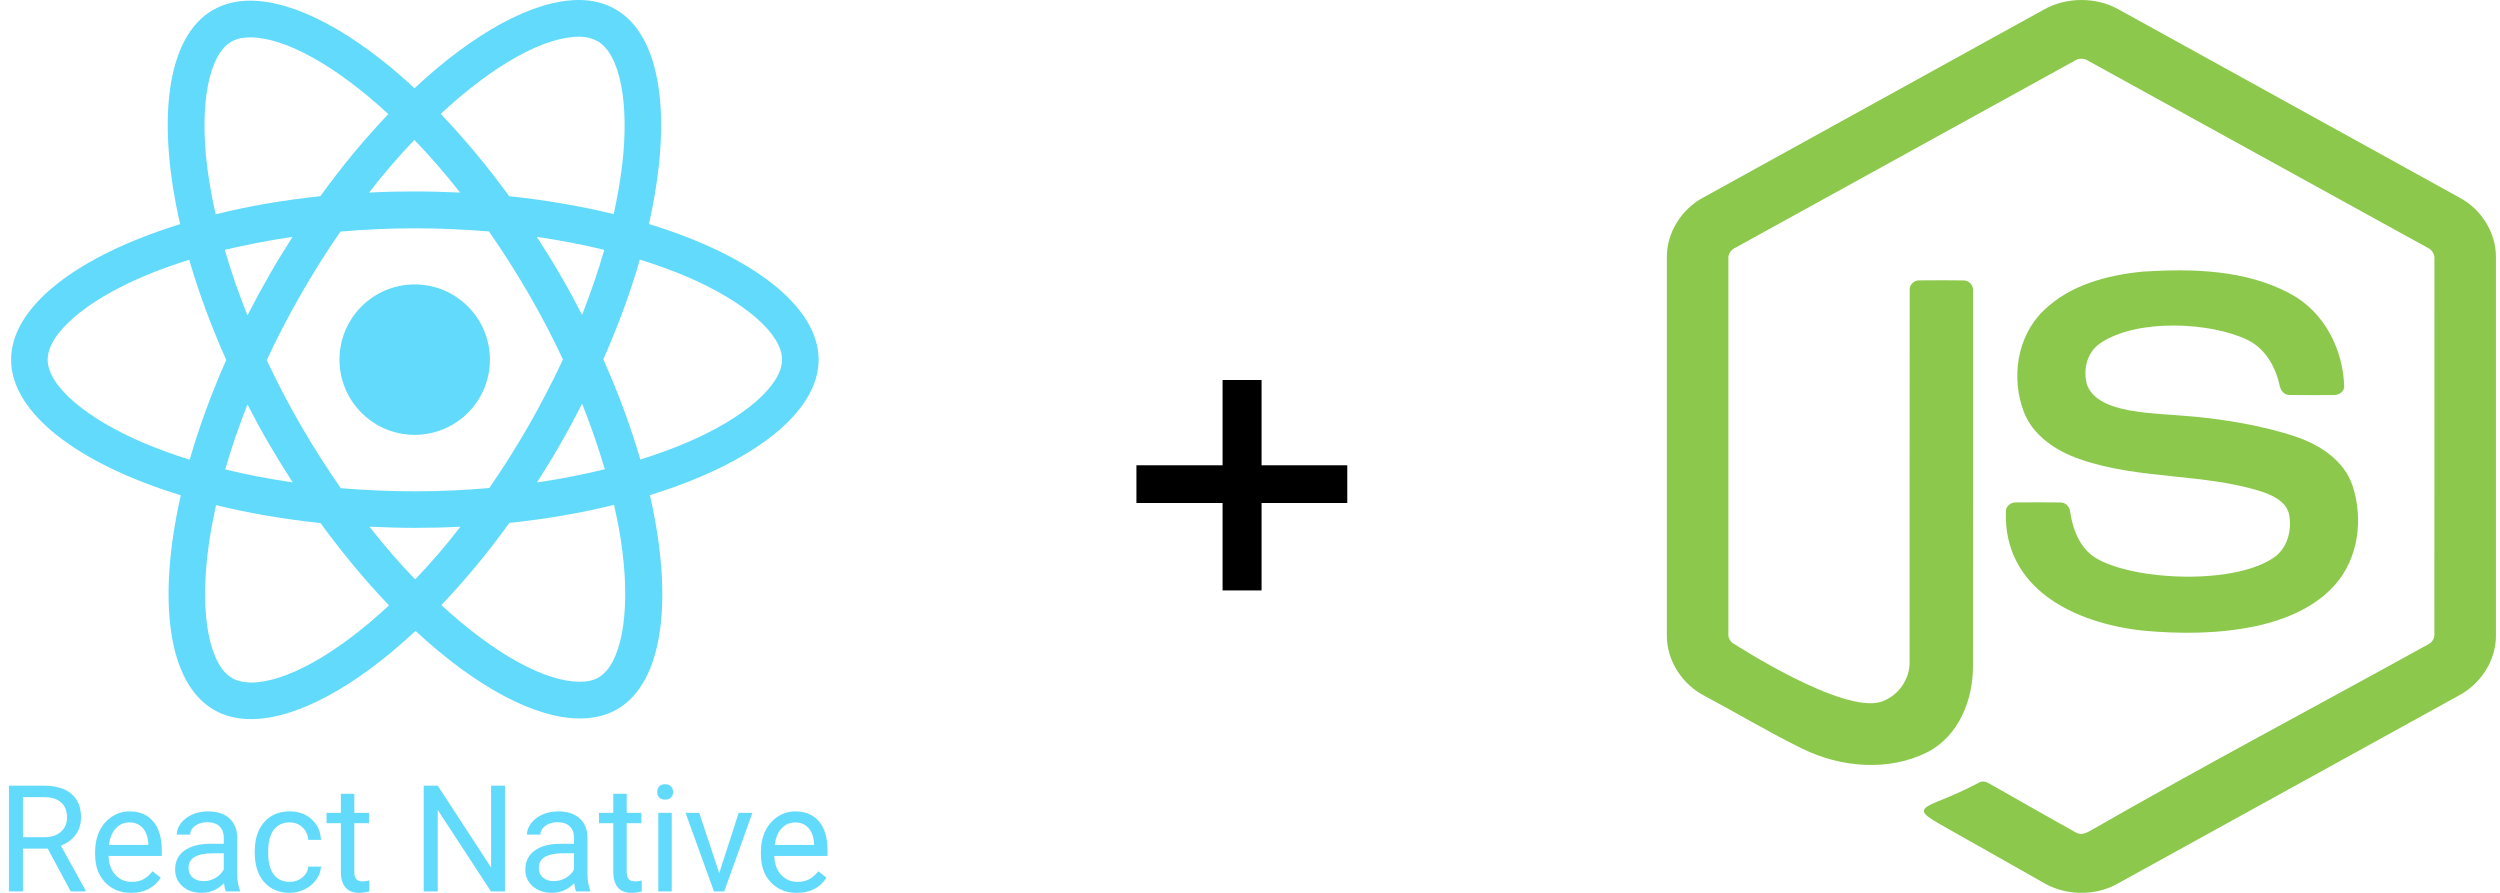 <svg width="140" height="50" viewBox="0 0 140 50" fill="none" xmlns="http://www.w3.org/2000/svg">
<path d="M34.56 39.718C37.15 38.224 37.731 33.57 36.394 27.726C42.109 25.965 45.842 23.126 45.842 20.14C45.842 17.154 42.091 14.306 36.339 12.545C37.666 6.683 37.076 2.019 34.477 0.525C33.88 0.177 33.183 0.002 32.422 0C32.42 0 32.418 0 32.417 0C32.415 0 32.414 0 32.413 0C29.879 0.004 26.565 1.81 23.214 4.941C19.858 1.825 16.54 0.037 14.006 0.037C13.231 0.037 12.531 0.212 11.922 0.562C9.332 2.056 8.752 6.71 10.088 12.554C4.355 14.324 0.622 17.154 0.622 20.14C0.622 23.126 4.373 25.975 10.125 27.735C8.798 33.597 9.388 38.261 11.987 39.754C12.586 40.105 13.287 40.27 14.061 40.27C16.596 40.27 19.914 38.464 23.269 35.33C26.624 38.446 29.943 40.234 32.477 40.234C33.251 40.234 33.952 40.068 34.56 39.718ZM35.832 14.536C36.745 14.821 37.611 15.135 38.422 15.476C41.685 16.868 43.796 18.693 43.796 20.14C43.786 21.587 41.676 23.421 38.413 24.804C37.62 25.145 36.754 25.449 35.86 25.735C35.334 23.928 34.643 22.048 33.786 20.121C34.634 18.204 35.316 16.333 35.832 14.536ZM15.065 24.859C15.499 25.597 15.941 26.316 16.393 27.016C15.084 26.823 13.821 26.583 12.613 26.288C12.954 25.099 13.379 23.873 13.858 22.647C14.236 23.384 14.632 24.122 15.065 24.859ZM12.586 13.992C13.793 13.706 15.065 13.457 16.383 13.264C15.932 13.973 15.48 14.702 15.056 15.448C14.632 16.186 14.236 16.923 13.858 17.66C13.374 16.459 12.95 15.235 12.586 13.992ZM14.937 20.168C15.508 18.933 16.153 17.697 16.845 16.49C17.564 15.246 18.301 14.066 19.066 12.969C20.439 12.849 21.831 12.785 23.232 12.785C24.633 12.785 26.015 12.849 27.38 12.96C28.145 14.057 28.891 15.227 29.61 16.462C30.311 17.67 30.947 18.896 31.527 20.131C30.947 21.366 30.311 22.601 29.619 23.809C28.901 25.053 28.163 26.233 27.398 27.33C26.025 27.45 24.633 27.514 23.232 27.514C21.831 27.514 20.449 27.45 19.084 27.339C18.319 26.242 17.573 25.072 16.854 23.837C16.153 22.629 15.517 21.403 14.937 20.168ZM30.062 13.264C31.371 13.457 32.634 13.697 33.841 13.992C33.5 15.181 33.076 16.407 32.597 17.633C32.219 16.895 31.823 16.158 31.389 15.421C30.965 14.683 30.514 13.964 30.062 13.264ZM31.399 24.832C31.823 24.094 32.219 23.348 32.597 22.61C33.081 23.812 33.505 25.036 33.869 26.279C32.661 26.574 31.389 26.823 30.072 27.016C30.523 26.306 30.975 25.578 31.399 24.832ZM32.417 2.056C32.839 2.056 33.179 2.148 33.463 2.304C34.717 3.023 35.261 5.761 34.837 9.282C34.735 10.148 34.57 11.061 34.367 11.992C32.56 11.549 30.588 11.208 28.514 10.987C27.27 9.282 25.979 7.733 24.679 6.379C27.681 3.588 30.5 2.058 32.417 2.056ZM25.767 10.784C24.937 10.747 24.089 10.72 23.232 10.72C22.375 10.72 21.509 10.738 20.67 10.784C21.461 9.756 22.307 8.771 23.204 7.835C24.062 8.719 24.919 9.706 25.767 10.784ZM12.946 2.341C13.222 2.175 13.582 2.092 14.006 2.092C15.914 2.092 18.743 3.613 21.748 6.388C20.458 7.742 19.167 9.282 17.941 10.987C15.858 11.208 13.886 11.549 12.079 12.001C11.867 11.079 11.71 10.185 11.6 9.328C11.167 5.807 11.701 3.069 12.946 2.341ZM10.623 25.744C9.71 25.458 8.844 25.145 8.042 24.804C4.779 23.412 2.668 21.587 2.668 20.14C2.668 18.693 4.779 16.859 8.042 15.476C8.834 15.135 9.701 14.831 10.595 14.545C11.12 16.352 11.812 18.232 12.669 20.159C11.821 22.076 11.139 23.947 10.623 25.744ZM14.042 38.224C13.628 38.215 13.278 38.132 13.001 37.975C11.748 37.256 11.203 34.519 11.628 30.998C11.729 30.131 11.895 29.219 12.098 28.288C13.904 28.73 15.877 29.072 17.951 29.293C19.195 30.998 20.485 32.546 21.785 33.901C18.78 36.694 15.96 38.224 14.042 38.224ZM23.25 32.445C22.393 31.56 21.536 30.574 20.688 29.495C21.518 29.532 22.366 29.56 23.223 29.56C24.08 29.56 24.946 29.542 25.785 29.495C24.994 30.524 24.148 31.508 23.25 32.445ZM24.716 33.883C26.007 32.528 27.297 30.989 28.523 29.284C30.606 29.062 32.579 28.721 34.385 28.27C34.597 29.201 34.763 30.095 34.864 30.952C35.298 34.473 34.763 37.211 33.519 37.939C33.242 38.105 32.883 38.178 32.459 38.178C30.551 38.178 27.721 36.658 24.716 33.883Z" fill="#61DAFB"/>
<path d="M23.223 24.352C25.549 24.352 27.435 22.466 27.435 20.14C27.435 17.813 25.549 15.928 23.223 15.928C20.896 15.928 19.011 17.814 19.011 20.14C19.011 22.466 20.896 24.352 23.223 24.352Z" fill="#61DAFB"/>
<path d="M7.249 45.438C6.9 45.438 6.575 45.535 6.274 45.73C5.975 45.923 5.742 46.191 5.574 46.535C5.409 46.877 5.326 47.266 5.326 47.702V47.841C5.326 48.497 5.513 49.021 5.887 49.414C6.261 49.805 6.747 50 7.343 50C8.08 50 8.633 49.716 9.002 49.15L8.542 48.792C8.404 48.971 8.243 49.115 8.058 49.223C7.874 49.332 7.649 49.386 7.383 49.386C7.009 49.386 6.7 49.253 6.456 48.987C6.215 48.719 6.089 48.368 6.078 47.934H9.059V47.621C9.059 46.919 8.9 46.38 8.583 46.003C8.266 45.626 7.821 45.438 7.249 45.438ZM8.306 47.316H6.103C6.151 46.918 6.279 46.609 6.485 46.389C6.691 46.167 6.945 46.056 7.249 46.056C7.564 46.056 7.813 46.162 7.997 46.373C8.182 46.582 8.285 46.877 8.306 47.259V47.316Z" fill="#61DAFB"/>
<path d="M37.247 43.917C37.1 43.917 36.989 43.959 36.913 44.043C36.84 44.127 36.804 44.23 36.804 44.352C36.804 44.474 36.84 44.576 36.913 44.657C36.989 44.738 37.1 44.779 37.247 44.779C37.393 44.779 37.505 44.738 37.58 44.657C37.656 44.576 37.694 44.474 37.694 44.352C37.694 44.23 37.656 44.127 37.58 44.043C37.505 43.959 37.394 43.917 37.247 43.917Z" fill="#61DAFB"/>
<path d="M46.342 47.621C46.342 46.919 46.184 46.38 45.867 46.003C45.55 45.626 45.105 45.438 44.533 45.438C44.183 45.438 43.858 45.535 43.557 45.73C43.259 45.923 43.026 46.191 42.858 46.535C42.693 46.877 42.61 47.266 42.61 47.702V47.841C42.61 48.497 42.797 49.021 43.171 49.414C43.545 49.805 44.03 50 44.626 50C45.364 50 45.917 49.716 46.285 49.15L45.826 48.792C45.688 48.971 45.526 49.115 45.342 49.223C45.157 49.331 44.933 49.386 44.667 49.386C44.293 49.386 43.984 49.253 43.74 48.987C43.498 48.719 43.373 48.368 43.362 47.934H46.342L46.342 47.621ZM45.59 47.316H43.387C43.435 46.918 43.563 46.609 43.769 46.389C43.975 46.167 44.23 46.056 44.533 46.056C44.836 46.056 45.097 46.162 45.281 46.373C45.465 46.582 45.568 46.877 45.59 47.259L45.59 47.316Z" fill="#61DAFB"/>
<path d="M4.236 46.743C4.437 46.469 4.537 46.148 4.537 45.779C4.537 45.199 4.357 44.757 3.997 44.454C3.639 44.15 3.127 43.998 2.46 43.998H0.5L0.5 49.918H1.285V47.523H2.675L3.96 49.918H4.798V49.87L3.407 47.357C3.762 47.221 4.038 47.017 4.236 46.743ZM2.484 46.885H1.285L1.285 44.641H2.48C2.892 44.643 3.207 44.742 3.423 44.938C3.643 45.133 3.753 45.413 3.753 45.779C3.753 46.115 3.637 46.383 3.407 46.584C3.179 46.785 2.872 46.885 2.484 46.885Z" fill="#61DAFB"/>
<path d="M13.283 46.865C13.272 46.42 13.123 46.072 12.836 45.82C12.549 45.565 12.152 45.438 11.645 45.438C11.325 45.438 11.031 45.497 10.762 45.616C10.497 45.736 10.285 45.898 10.128 46.104C9.974 46.308 9.896 46.519 9.896 46.739H10.653C10.653 46.546 10.744 46.382 10.925 46.247C11.107 46.111 11.332 46.044 11.6 46.044C11.906 46.044 12.138 46.122 12.296 46.279C12.453 46.434 12.531 46.642 12.531 46.905V47.251H11.799C11.168 47.251 10.677 47.378 10.327 47.633C9.981 47.885 9.807 48.24 9.807 48.698C9.807 49.075 9.945 49.386 10.222 49.633C10.501 49.877 10.857 49.999 11.291 49.999C11.776 49.999 12.194 49.817 12.543 49.454C12.57 49.677 12.605 49.831 12.649 49.918H13.438V49.852C13.335 49.614 13.283 49.293 13.283 48.889L13.283 46.865ZM12.531 48.686C12.436 48.881 12.283 49.04 12.072 49.162C11.86 49.284 11.636 49.345 11.4 49.345C11.165 49.345 10.952 49.278 10.794 49.146C10.637 49.013 10.559 48.828 10.559 48.593C10.559 48.053 11.02 47.784 11.941 47.784H12.531L12.531 48.686Z" fill="#61DAFB"/>
<path d="M40.276 48.898L39.158 45.519H38.39L39.983 49.918H40.557L42.134 45.519H41.366L40.276 48.898Z" fill="#61DAFB"/>
<path d="M35.206 49.227C35.133 49.138 35.096 49.005 35.096 48.829V46.101H35.917V45.519H35.096V44.454H34.344V45.519H33.543V46.101H34.344V48.829C34.344 49.203 34.429 49.492 34.6 49.695C34.771 49.898 35.024 50 35.36 50C35.548 50 35.74 49.973 35.938 49.919V49.309C35.786 49.341 35.667 49.358 35.58 49.358C35.404 49.358 35.279 49.314 35.206 49.227Z" fill="#61DAFB"/>
<path d="M16.93 49.142C16.73 49.304 16.495 49.385 16.227 49.385C15.839 49.385 15.541 49.249 15.332 48.975C15.124 48.701 15.019 48.31 15.019 47.804V47.661C15.019 47.141 15.124 46.744 15.332 46.47C15.544 46.193 15.841 46.055 16.223 46.055C16.507 46.055 16.746 46.147 16.938 46.332C17.134 46.513 17.242 46.746 17.264 47.031H17.975C17.953 46.559 17.779 46.176 17.451 45.88C17.125 45.585 16.716 45.437 16.223 45.437C15.822 45.437 15.473 45.529 15.178 45.714C14.885 45.898 14.66 46.157 14.503 46.49C14.345 46.824 14.267 47.204 14.267 47.633V47.759C14.267 48.453 14.443 49 14.796 49.401C15.151 49.8 15.628 49.999 16.227 49.999C16.525 49.999 16.807 49.931 17.072 49.796C17.341 49.66 17.555 49.479 17.715 49.251C17.875 49.023 17.962 48.783 17.975 48.531H17.264C17.242 48.775 17.131 48.979 16.93 49.142Z" fill="#61DAFB"/>
<path d="M27.501 48.581L24.513 43.998H23.728V49.918H24.513V45.356L27.493 49.918H28.278V43.998H27.501V48.581Z" fill="#61DAFB"/>
<path d="M32.897 46.865C32.886 46.42 32.737 46.072 32.449 45.82C32.162 45.565 31.765 45.438 31.258 45.438C30.938 45.438 30.644 45.497 30.376 45.616C30.11 45.736 29.899 45.898 29.742 46.104C29.587 46.308 29.51 46.519 29.51 46.739H30.266C30.266 46.546 30.357 46.382 30.539 46.247C30.72 46.111 30.945 46.044 31.214 46.044C31.52 46.044 31.752 46.122 31.909 46.279C32.066 46.434 32.145 46.642 32.145 46.905V47.251H31.413C30.781 47.251 30.291 47.378 29.941 47.633C29.594 47.885 29.42 48.24 29.42 48.698C29.42 49.075 29.559 49.386 29.835 49.633C30.114 49.877 30.471 49.999 30.904 49.999C31.39 49.999 31.807 49.817 32.157 49.454C32.184 49.677 32.219 49.831 32.263 49.918H33.052V49.852C32.949 49.614 32.897 49.293 32.897 48.889L32.897 46.865ZM32.145 48.686C32.049 48.881 31.896 49.04 31.685 49.162C31.474 49.284 31.25 49.345 31.014 49.345C30.778 49.345 30.565 49.278 30.408 49.146C30.251 49.013 30.172 48.828 30.172 48.593C30.172 48.053 30.633 47.784 31.555 47.784H32.144L32.145 48.686Z" fill="#61DAFB"/>
<path d="M37.617 45.519H36.865V49.918H37.617V45.519Z" fill="#61DAFB"/>
<path d="M19.951 49.227C19.878 49.138 19.841 49.005 19.841 48.829V46.101H20.662V45.519H19.841V44.454H19.089V45.519H18.288V46.101H19.089V48.829C19.089 49.203 19.174 49.492 19.345 49.695C19.516 49.898 19.769 50 20.105 50C20.293 50 20.485 49.973 20.683 49.919V49.309C20.531 49.341 20.412 49.358 20.325 49.358C20.149 49.358 20.024 49.314 19.951 49.227Z" fill="#61DAFB"/>
<path d="M68.464 33.064V28.168H63.64V26.056H68.464V21.28H70.648V26.056H75.448V28.168H70.648V33.064H68.464Z" fill="black"/>
<path d="M118.652 0.533C117.384 -0.179 115.732 -0.176 114.463 0.533C108.11 4.04 101.756 7.547 95.401 11.052C94.165 11.702 93.331 13.03 93.344 14.409V35.594C93.335 36.999 94.212 38.34 95.48 38.982C97.306 39.953 99.079 41.023 100.937 41.929C103.084 42.984 105.77 43.217 107.942 42.117C109.706 41.205 110.489 39.178 110.487 37.314C110.501 30.323 110.489 23.331 110.493 16.339C110.535 16.028 110.301 15.696 109.962 15.703C109.15 15.69 108.337 15.696 107.525 15.701C107.219 15.672 106.919 15.927 106.942 16.235C106.931 23.182 106.944 30.131 106.936 37.079C106.953 38.04 106.304 38.964 105.378 39.288C103.239 40.038 97.133 36.074 97.133 36.074C96.909 35.97 96.767 35.727 96.789 35.485C96.789 28.496 96.79 21.506 96.789 14.517C96.758 14.236 96.931 13.982 97.19 13.867C103.523 10.381 109.852 6.887 116.185 3.399C116.405 3.252 116.712 3.253 116.931 3.4C123.264 6.887 129.594 10.378 135.928 13.864C136.188 13.979 136.354 14.237 136.328 14.517C136.326 21.506 136.33 28.496 136.325 35.484C136.344 35.732 136.216 35.971 135.985 36.08C129.712 39.547 123.367 42.902 117.15 46.469C116.879 46.625 116.571 46.801 116.268 46.63C114.633 45.725 113.018 44.786 111.388 43.873C111.211 43.762 110.986 43.715 110.801 43.839C110.07 44.224 109.383 44.535 108.544 44.867C107.366 45.334 107.554 45.525 108.617 46.144C110.522 47.222 112.431 48.296 114.337 49.376C115.591 50.159 117.277 50.214 118.571 49.491C124.926 45.989 131.279 42.483 137.635 38.981C138.9 38.336 139.781 37 139.772 35.594V14.409C139.785 13.058 138.982 11.754 137.783 11.094C131.407 7.57 125.029 4.055 118.652 0.533Z" fill="#8CC84B"/>
<path d="M128.24 16.439C125.746 15.105 122.779 15.034 120.007 15.209C118.005 15.406 115.899 15.959 114.44 17.394C112.944 18.837 112.618 21.167 113.329 23.051C113.838 24.382 115.12 25.247 116.446 25.705C118.153 26.308 119.947 26.494 121.741 26.681C123.378 26.851 125.014 27.021 126.587 27.507C127.23 27.72 127.978 28.046 128.175 28.745C128.357 29.573 128.157 30.535 127.485 31.11C125.35 32.8 119.411 32.541 117.302 31.211C116.449 30.645 116.081 29.642 115.932 28.686C115.915 28.388 115.676 28.115 115.352 28.137C114.542 28.128 113.733 28.13 112.923 28.136C112.64 28.113 112.346 28.314 112.331 28.602C112.164 32.98 116.185 34.889 119.958 35.309C122.113 35.514 124.315 35.502 126.438 35.04C128.033 34.677 129.633 34.008 130.731 32.779C132.085 31.286 132.351 29.062 131.744 27.202C131.28 25.814 129.953 24.924 128.596 24.466C126.752 23.833 124.566 23.493 122.895 23.334C120.467 23.103 117.581 23.197 116.894 21.602C116.619 20.766 116.853 19.729 117.621 19.215C119.652 17.837 123.787 18.02 125.891 19.049C126.857 19.533 127.417 20.526 127.648 21.529C127.691 21.824 127.889 22.131 128.23 22.119C129.034 22.135 129.839 22.123 130.643 22.124C130.919 22.143 131.221 21.987 131.275 21.704C131.241 19.608 130.171 17.462 128.24 16.439Z" fill="#8CC84B"/>
</svg>
